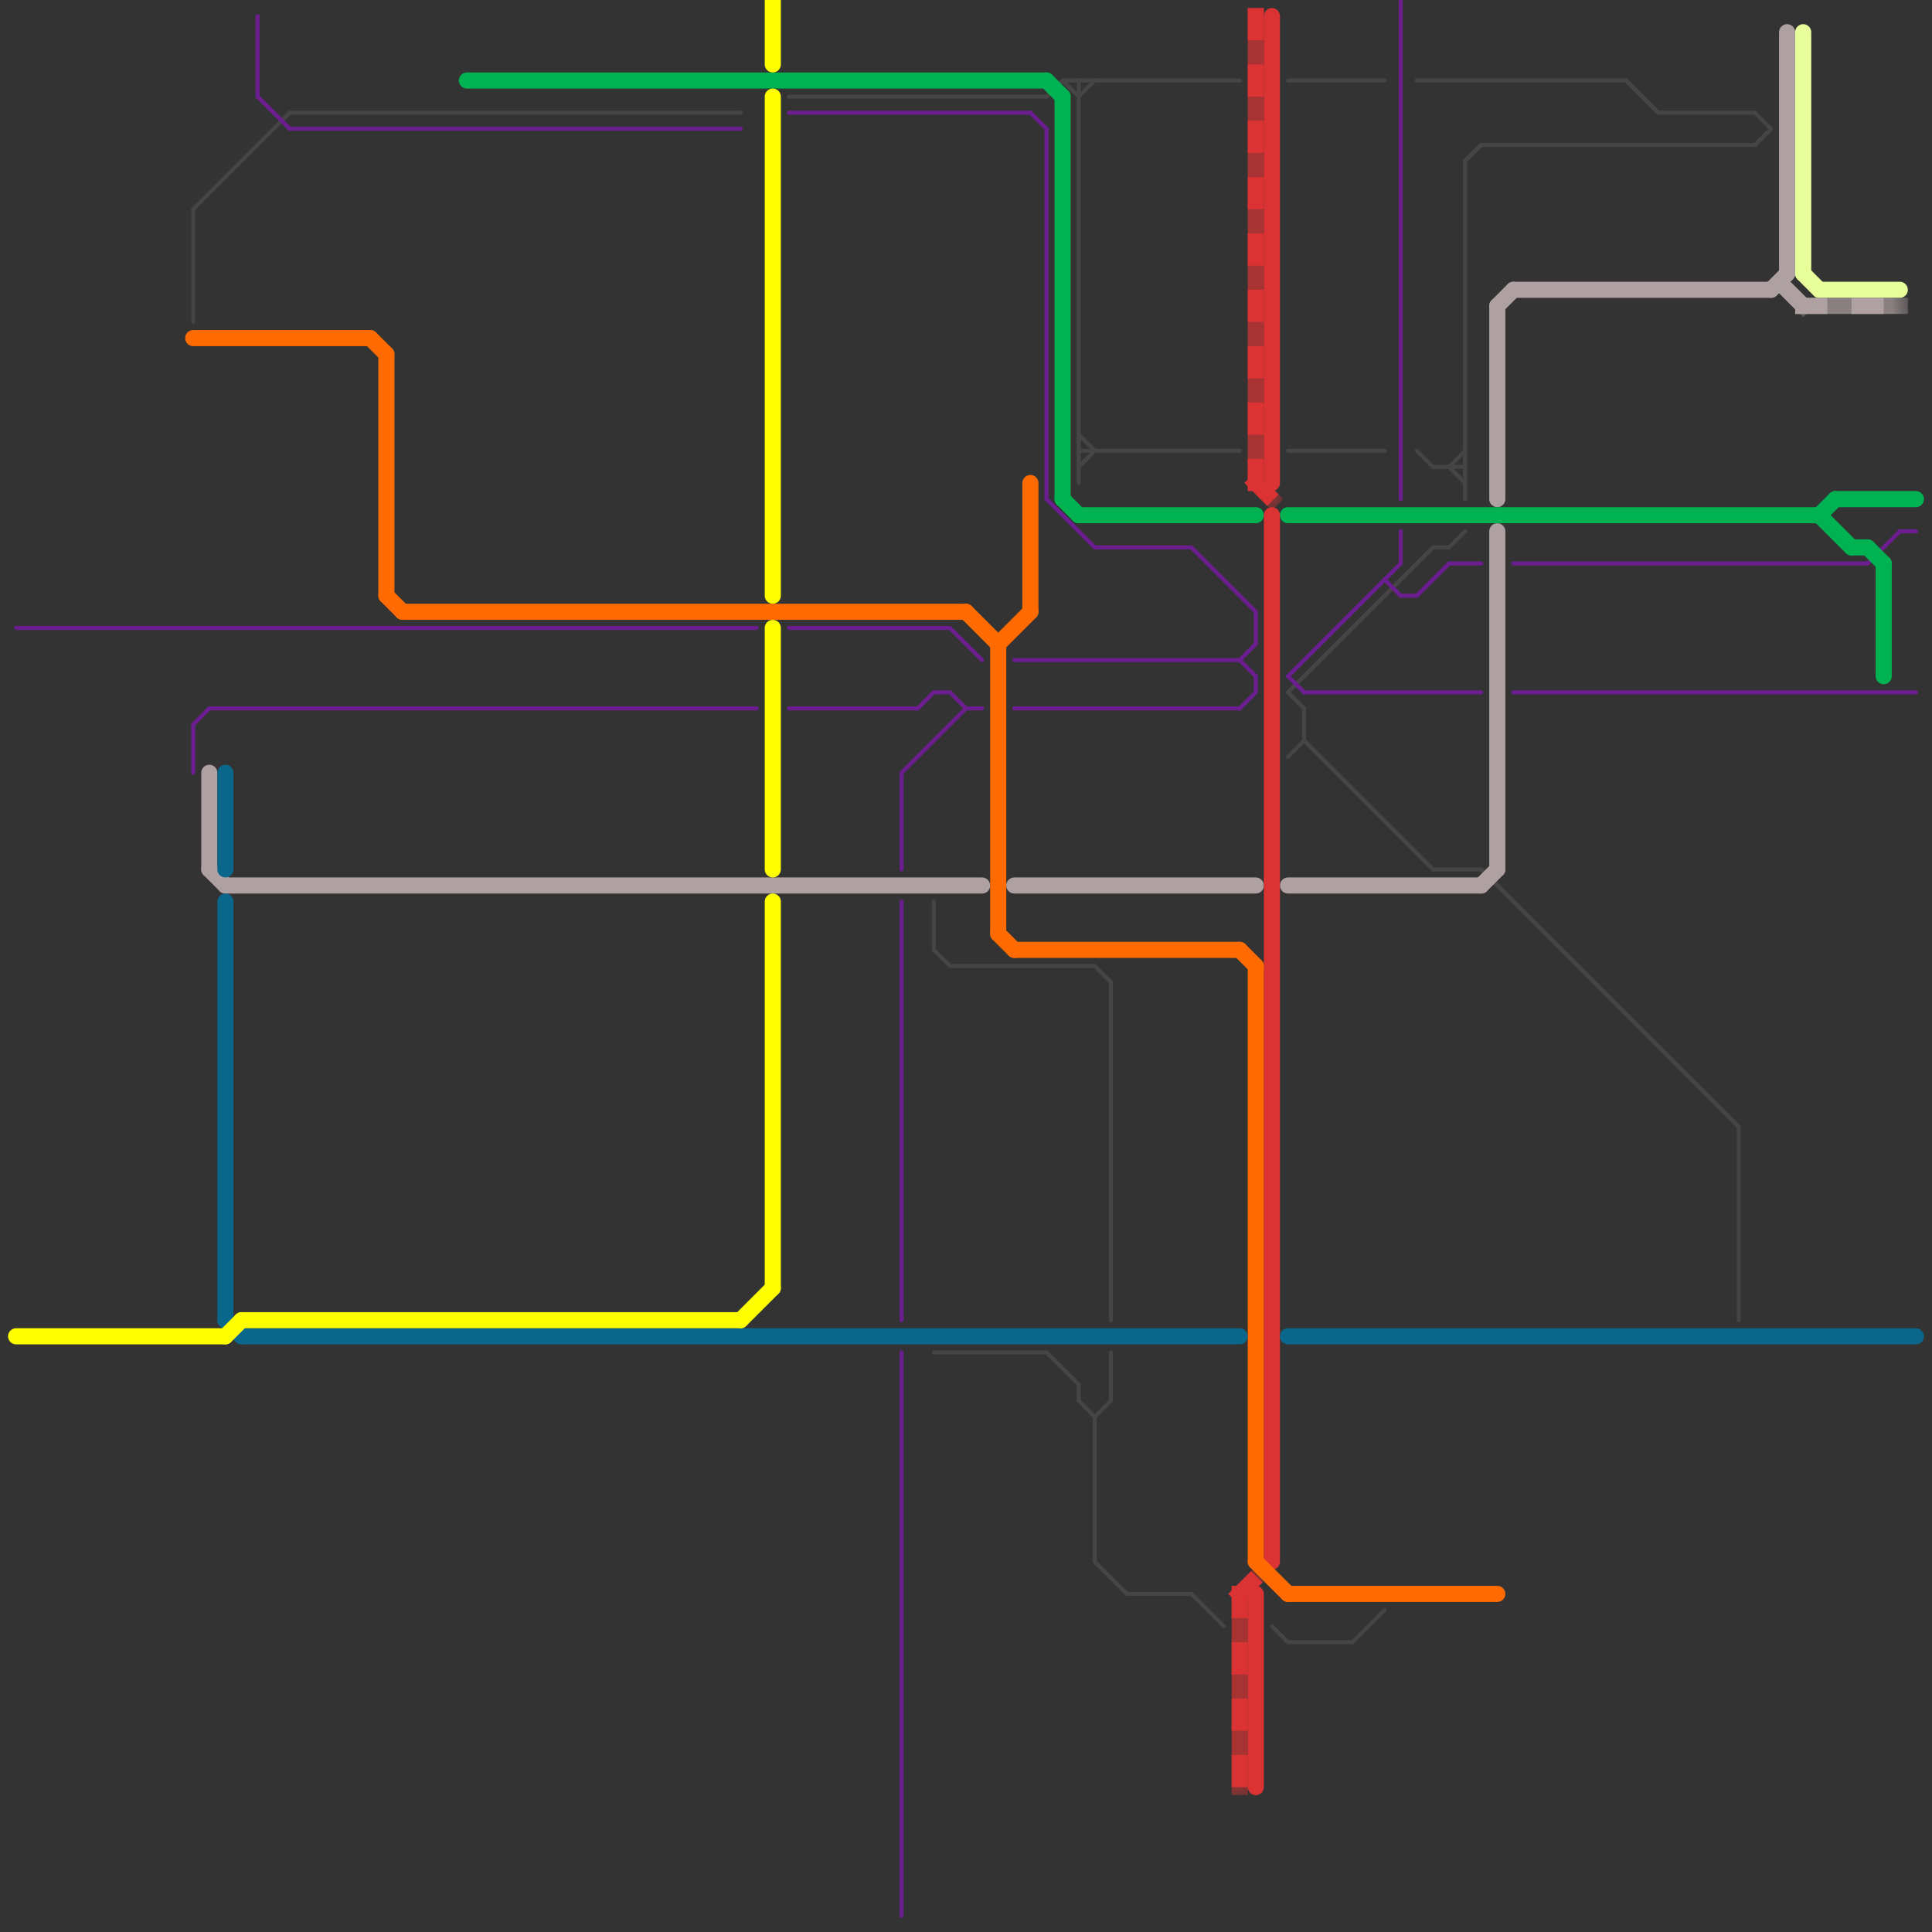 
<svg version="1.1" xmlns="http://www.w3.org/2000/svg" viewBox="0 0 120 120">
<rect x="0" y="0" width="120" height="120" fill="#333333" stroke="none"/>
<style>text { font: 1px Helvetica; font-weight: 600; white-space: pre; dominant-baseline: central; } line { stroke-width: 1; fill: none; stroke-linecap: round; stroke-linejoin: round; } .c0 { stroke: #464444 } .c1 { stroke: #6c1d90 } .c2 { stroke: #e8fe9a } .c3 { stroke: #afa1a1 } .c4 { stroke: #00b251 } .c5 { stroke: #db3333 } .c6 { stroke: #ff6b00 } .c7 { stroke: #0a668a } .c8 { stroke: #ffff01 } .lsw1 { stroke-width: 0.75; stroke-linecap: square; }.lsw1 { stroke-width: 0.75; stroke-linecap: square; }.w1 { stroke-width: 1; }.w4 { stroke-width: .25; }.l9 { stroke-dasharray: 1 2.5; stroke-linecap: square; }.sl-sq { stroke-linecap: square; }</style><defs><g id="ct-xf"><circle r="0.5" fill="#fff" stroke="#000" stroke-width="0.2"/></g><g id="ct"><circle r="0.5" fill="#fff" stroke="#000" stroke-width="0.1"/></g><g id="cmd-6c1d90"><circle r="0.5" fill="#6c1d90"/><circle r="0.25" fill="#fff"/></g><g id="clg-6c1d90"><circle r="0.6" fill="#6c1d90"/><circle r="0.3" fill="#fff"/></g></defs><line class="c0 w4" x1="67" y1="87" x2="68" y2="88"/><line class="c0 w4" x1="67" y1="6" x2="68" y2="5"/><line class="c0 w4" x1="103" y1="7" x2="109" y2="7"/><line class="c0 w4" x1="66" y1="5" x2="77" y2="5"/><line class="c0 w4" x1="90" y1="34" x2="91" y2="33"/><line class="c0 w4" x1="81" y1="46" x2="89" y2="54"/><line class="c0 w4" x1="12" y1="13" x2="18" y2="7"/><line class="c0 w4" x1="70" y1="99" x2="74" y2="99"/><line class="c0 w4" x1="92" y1="9" x2="109" y2="9"/><line class="c0 w4" x1="59" y1="60" x2="68" y2="60"/><line class="c0 w4" x1="80" y1="5" x2="86" y2="5"/><line class="c0 w4" x1="91" y1="10" x2="91" y2="31"/><line class="c0 w4" x1="109" y1="9" x2="110" y2="8"/><line class="c0 w4" x1="92" y1="54" x2="108" y2="70"/><line class="c0 w4" x1="80" y1="43" x2="89" y2="34"/><line class="c0 w4" x1="18" y1="7" x2="46" y2="7"/><line class="c0 w4" x1="65" y1="84" x2="67" y2="86"/><line class="c0 w4" x1="67" y1="5" x2="67" y2="30"/><line class="c0 w4" x1="58" y1="84" x2="65" y2="84"/><line class="c0 w4" x1="68" y1="97" x2="70" y2="99"/><line class="c0 w4" x1="90" y1="29" x2="91" y2="30"/><line class="c0 w4" x1="80" y1="102" x2="84" y2="102"/><line class="c0 w4" x1="89" y1="54" x2="92" y2="54"/><line class="c0 w4" x1="65" y1="6" x2="66" y2="5"/><line class="c0 w4" x1="66" y1="5" x2="67" y2="6"/><line class="c0 w4" x1="67" y1="28" x2="77" y2="28"/><line class="c0 w4" x1="108" y1="70" x2="108" y2="82"/><line class="c0 w4" x1="68" y1="88" x2="69" y2="87"/><line class="c0 w4" x1="67" y1="27" x2="68" y2="28"/><line class="c0 w4" x1="101" y1="5" x2="103" y2="7"/><line class="c0 w4" x1="109" y1="7" x2="110" y2="8"/><line class="c0 w4" x1="68" y1="88" x2="68" y2="97"/><line class="c0 w4" x1="12" y1="13" x2="12" y2="20"/><line class="c0 w4" x1="67" y1="29" x2="68" y2="28"/><line class="c0 w4" x1="88" y1="5" x2="101" y2="5"/><line class="c0 w4" x1="58" y1="56" x2="58" y2="59"/><line class="c0 w4" x1="80" y1="43" x2="81" y2="44"/><line class="c0 w4" x1="79" y1="101" x2="80" y2="102"/><line class="c0 w4" x1="69" y1="84" x2="69" y2="87"/><line class="c0 w4" x1="80" y1="28" x2="86" y2="28"/><line class="c0 w4" x1="58" y1="59" x2="59" y2="60"/><line class="c0 w4" x1="67" y1="86" x2="67" y2="87"/><line class="c0 w4" x1="91" y1="10" x2="92" y2="9"/><line class="c0 w4" x1="80" y1="47" x2="81" y2="46"/><line class="c0 w4" x1="81" y1="44" x2="81" y2="46"/><line class="c0 w4" x1="84" y1="102" x2="86" y2="100"/><line class="c0 w4" x1="89" y1="29" x2="91" y2="29"/><line class="c0 w4" x1="49" y1="6" x2="65" y2="6"/><line class="c0 w4" x1="74" y1="99" x2="76" y2="101"/><line class="c0 w4" x1="69" y1="61" x2="69" y2="82"/><line class="c0 w4" x1="88" y1="28" x2="89" y2="29"/><line class="c0 w4" x1="68" y1="60" x2="69" y2="61"/><line class="c0 w4" x1="89" y1="34" x2="90" y2="34"/><line class="c0 w4" x1="90" y1="29" x2="91" y2="28"/><line class="c1 w4" x1="16" y1="1" x2="16" y2="6"/><line class="c1 w4" x1="49" y1="7" x2="64" y2="7"/><line class="c1 w4" x1="87" y1="37" x2="88" y2="37"/><line class="c1 w4" x1="80" y1="42" x2="87" y2="35"/><line class="c1 w4" x1="64" y1="7" x2="65" y2="8"/><line class="c1 w4" x1="56" y1="48" x2="60" y2="44"/><line class="c1 w4" x1="87" y1="0" x2="87" y2="31"/><line class="c1 w4" x1="59" y1="39" x2="61" y2="41"/><line class="c1 w4" x1="49" y1="39" x2="59" y2="39"/><line class="c1 w4" x1="74" y1="34" x2="78" y2="38"/><line class="c1 w4" x1="77" y1="44" x2="78" y2="43"/><line class="c1 w4" x1="116" y1="35" x2="118" y2="33"/><line class="c1 w4" x1="49" y1="44" x2="57" y2="44"/><line class="c1 w4" x1="80" y1="42" x2="81" y2="43"/><line class="c1 w4" x1="13" y1="44" x2="47" y2="44"/><line class="c1 w4" x1="59" y1="43" x2="60" y2="44"/><line class="c1 w4" x1="87" y1="33" x2="87" y2="35"/><line class="c1 w4" x1="57" y1="44" x2="58" y2="43"/><line class="c1 w4" x1="65" y1="8" x2="65" y2="31"/><line class="c1 w4" x1="58" y1="43" x2="59" y2="43"/><line class="c1 w4" x1="63" y1="44" x2="77" y2="44"/><line class="c1 w4" x1="18" y1="8" x2="46" y2="8"/><line class="c1 w4" x1="78" y1="42" x2="78" y2="43"/><line class="c1 w4" x1="77" y1="41" x2="78" y2="40"/><line class="c1 w4" x1="12" y1="45" x2="13" y2="44"/><line class="c1 w4" x1="56" y1="48" x2="56" y2="54"/><line class="c1 w4" x1="16" y1="6" x2="18" y2="8"/><line class="c1 w4" x1="118" y1="33" x2="119" y2="33"/><line class="c1 w4" x1="60" y1="44" x2="61" y2="44"/><line class="c1 w4" x1="90" y1="35" x2="92" y2="35"/><line class="c1 w4" x1="81" y1="43" x2="92" y2="43"/><line class="c1 w4" x1="12" y1="45" x2="12" y2="48"/><line class="c1 w4" x1="78" y1="38" x2="78" y2="40"/><line class="c1 w4" x1="88" y1="37" x2="90" y2="35"/><line class="c1 w4" x1="56" y1="84" x2="56" y2="119"/><line class="c1 w4" x1="63" y1="41" x2="77" y2="41"/><line class="c1 w4" x1="94" y1="43" x2="119" y2="43"/><line class="c1 w4" x1="86" y1="36" x2="87" y2="37"/><line class="c1 w4" x1="65" y1="31" x2="68" y2="34"/><line class="c1 w4" x1="56" y1="56" x2="56" y2="82"/><line class="c1 w4" x1="77" y1="41" x2="78" y2="42"/><line class="c1 w4" x1="94" y1="35" x2="116" y2="35"/><line class="c1 w4" x1="1" y1="39" x2="47" y2="39"/><line class="c1 w4" x1="68" y1="34" x2="74" y2="34"/><line class="c2 " x1="112" y1="17" x2="113" y2="18"/><line class="c2 " x1="112" y1="2" x2="112" y2="17"/><line class="c2 " x1="113" y1="18" x2="118" y2="18"/><line class="c3 " x1="111" y1="2" x2="111" y2="17"/><line class="c3 " x1="80" y1="55" x2="92" y2="55"/><line class="c3 " x1="63" y1="55" x2="78" y2="55"/><line class="c3 " x1="93" y1="19" x2="93" y2="31"/><line class="c3 " x1="110" y1="18" x2="111" y2="17"/><line class="c3 " x1="13" y1="54" x2="14" y2="55"/><line class="c3 " x1="13" y1="48" x2="13" y2="54"/><line class="c3 " x1="93" y1="33" x2="93" y2="54"/><line class="c3 " x1="92" y1="55" x2="93" y2="54"/><line class="c3 " x1="14" y1="55" x2="61" y2="55"/><line class="c3 " x1="94" y1="18" x2="110" y2="18"/><line class="c3 " x1="93" y1="19" x2="94" y2="18"/><mask id="k4-2-1" maskUnits="userSpaceOnUse"><line class=" sl-sq" x1="112" y1="19" x2="118" y2="19" stroke="#fff"/><line class="lsw1" x1="112" y1="19" x2="118" y2="19" stroke="#000"/></mask><line class="c3  sl-sq" x1="112" y1="19" x2="118" y2="19" mask="url(#k4-2-1)"/><line class="c3 l9" x1="112" y1="19" x2="118" y2="19"/><mask id="k4-2-2" maskUnits="userSpaceOnUse"><line class=" sl-sq" x1="111" y1="18" x2="112" y2="19" stroke="#fff"/><line class="lsw1" x1="111" y1="18" x2="112" y2="19" stroke="#000"/></mask><line class="c3  sl-sq" x1="111" y1="18" x2="112" y2="19" mask="url(#k4-2-2)"/><line class="c3 l9" x1="111" y1="18" x2="112" y2="19"/><line class="c4 " x1="65" y1="5" x2="66" y2="6"/><line class="c4 " x1="115" y1="34" x2="116" y2="34"/><line class="c4 " x1="66" y1="31" x2="67" y2="32"/><line class="c4 " x1="113" y1="32" x2="114" y2="31"/><line class="c4 " x1="67" y1="32" x2="78" y2="32"/><line class="c4 " x1="113" y1="32" x2="115" y2="34"/><line class="c4 " x1="66" y1="6" x2="66" y2="31"/><line class="c4 " x1="116" y1="34" x2="117" y2="35"/><line class="c4 " x1="114" y1="31" x2="119" y2="31"/><line class="c4 " x1="117" y1="35" x2="117" y2="42"/><line class="c4 " x1="29" y1="5" x2="65" y2="5"/><line class="c4 " x1="80" y1="32" x2="113" y2="32"/><line class="c5 " x1="79" y1="1" x2="79" y2="30"/><line class="c5 " x1="78" y1="99" x2="78" y2="111"/><line class="c5 " x1="79" y1="32" x2="79" y2="97"/><mask id="k6-2-1" maskUnits="userSpaceOnUse"><line class=" sl-sq" x1="78" y1="1" x2="78" y2="30" stroke="#fff"/><line class="lsw1" x1="78" y1="1" x2="78" y2="30" stroke="#000"/></mask><line class="c5  sl-sq" x1="78" y1="1" x2="78" y2="30" mask="url(#k6-2-1)"/><line class="c5 l9" x1="78" y1="1" x2="78" y2="30"/><mask id="k6-2-2" maskUnits="userSpaceOnUse"><line class=" sl-sq" x1="77" y1="99" x2="77" y2="111" stroke="#fff"/><line class="lsw1" x1="77" y1="99" x2="77" y2="111" stroke="#000"/></mask><line class="c5  sl-sq" x1="77" y1="99" x2="77" y2="111" mask="url(#k6-2-2)"/><line class="c5 l9" x1="77" y1="99" x2="77" y2="111"/><mask id="k6-2-3" maskUnits="userSpaceOnUse"><line class=" sl-sq" x1="77" y1="99" x2="78" y2="98" stroke="#fff"/><line class="lsw1" x1="77" y1="99" x2="78" y2="98" stroke="#000"/></mask><line class="c5  sl-sq" x1="77" y1="99" x2="78" y2="98" mask="url(#k6-2-3)"/><line class="c5 l9" x1="77" y1="99" x2="78" y2="98"/><mask id="k6-2-4" maskUnits="userSpaceOnUse"><line class=" sl-sq" x1="78" y1="30" x2="79" y2="31" stroke="#fff"/><line class="lsw1" x1="78" y1="30" x2="79" y2="31" stroke="#000"/></mask><line class="c5  sl-sq" x1="78" y1="30" x2="79" y2="31" mask="url(#k6-2-4)"/><line class="c5 l9" x1="78" y1="30" x2="79" y2="31"/><line class="c6 " x1="63" y1="59" x2="77" y2="59"/><line class="c6 " x1="80" y1="99" x2="93" y2="99"/><line class="c6 " x1="78" y1="97" x2="80" y2="99"/><line class="c6 " x1="24" y1="22" x2="24" y2="37"/><line class="c6 " x1="62" y1="40" x2="62" y2="58"/><line class="c6 " x1="64" y1="30" x2="64" y2="38"/><line class="c6 " x1="62" y1="40" x2="64" y2="38"/><line class="c6 " x1="62" y1="58" x2="63" y2="59"/><line class="c6 " x1="77" y1="59" x2="78" y2="60"/><line class="c6 " x1="23" y1="21" x2="24" y2="22"/><line class="c6 " x1="12" y1="21" x2="23" y2="21"/><line class="c6 " x1="25" y1="38" x2="60" y2="38"/><line class="c6 " x1="24" y1="37" x2="25" y2="38"/><line class="c6 " x1="60" y1="38" x2="62" y2="40"/><line class="c6 " x1="78" y1="60" x2="78" y2="97"/><line class="c7 " x1="80" y1="83" x2="119" y2="83"/><line class="c7 " x1="15" y1="83" x2="77" y2="83"/><line class="c7 " x1="14" y1="48" x2="14" y2="54"/><line class="c7 " x1="14" y1="82" x2="15" y2="83"/><line class="c7 " x1="14" y1="56" x2="14" y2="82"/><line class="c8 " x1="1" y1="83" x2="14" y2="83"/><line class="c8 " x1="15" y1="82" x2="46" y2="82"/><line class="c8 " x1="14" y1="83" x2="15" y2="82"/><line class="c8 " x1="46" y1="82" x2="48" y2="80"/><line class="c8 " x1="48" y1="56" x2="48" y2="80"/><line class="c8 " x1="48" y1="6" x2="48" y2="37"/><line class="c8 " x1="48" y1="0" x2="48" y2="4"/><line class="c8 " x1="48" y1="39" x2="48" y2="54"/>
</svg>
